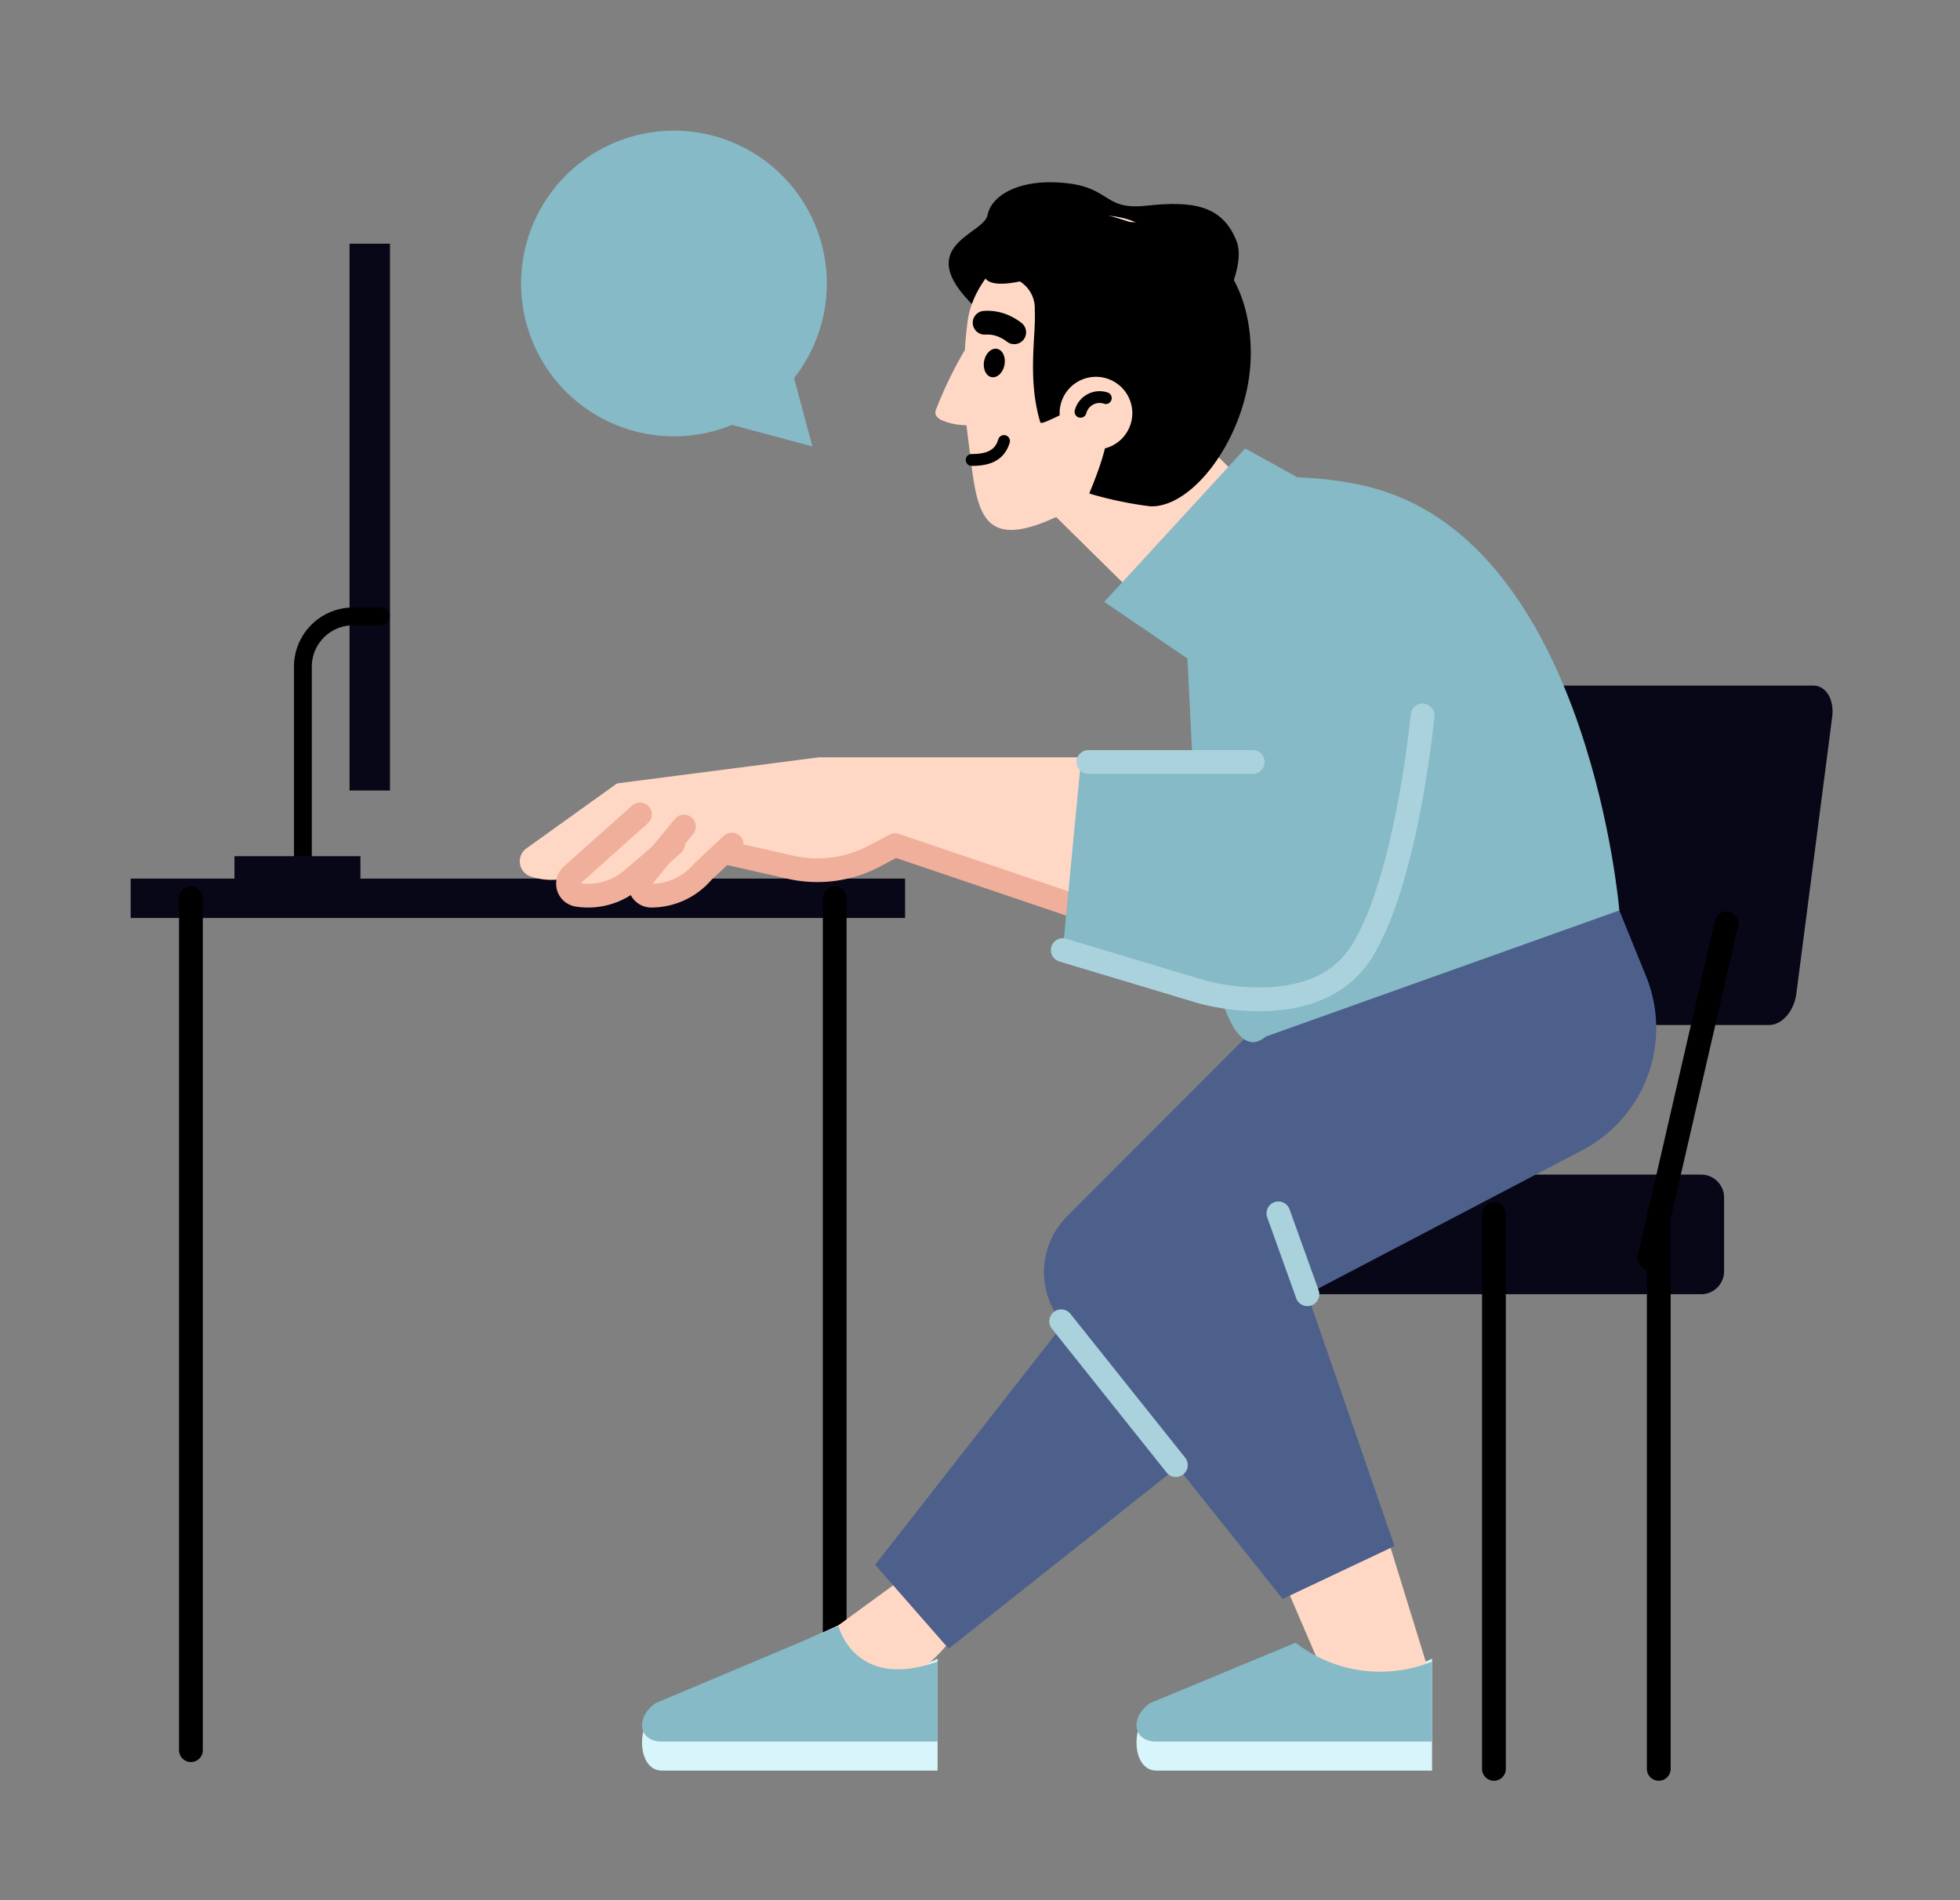 <svg xmlns="http://www.w3.org/2000/svg" xmlns:xlink="http://www.w3.org/1999/xlink" width="165" height="160" viewBox="0 0 165 160"><rect x="0" y="0" width="165" height="160" fill="#808080" stroke="none"/><defs><clipPath id="a"><rect width="143.271" height="138.73" fill="none"/></clipPath></defs><g transform="translate(5481 7626)"><rect width="165" height="160" transform="translate(-5481 -7626)" fill="none"/><g transform="translate(10.113 -141.979)"><g transform="translate(-5480.112 -7473.021)"><rect width="65.191" height="3.316" transform="translate(0 62.98)" fill="#080717"/><g clip-path="url(#a)"><path d="M0,72.73a1,1,0,0,1-1-1V0A1,1,0,0,1,0-1,1,1,0,0,1,1,0V71.73A1,1,0,0,1,0,72.73Z" transform="translate(59.267 64.638)"/><path d="M0,72.73a1,1,0,0,1-1-1V0A1,1,0,0,1,0-1,1,1,0,0,1,1,0V71.73A1,1,0,0,1,0,72.73Z" transform="translate(5.072 64.638)"/></g><rect width="3.404" height="46.043" transform="translate(18.426 9.519)" fill="#080717"/><path d="M18.413,72.813a.75.75,0,0,1-.75-.75V56.182A4.989,4.989,0,0,1,22.646,51.2h2.312a.75.75,0,1,1,0,1.5H22.646a3.488,3.488,0,0,0-3.483,3.484V72.063A.75.75,0,0,1,18.413,72.813Z" transform="translate(-3.916 -11.049)"/><rect width="10.604" height="3.545" transform="translate(8.737 61.093)" fill="#080717"/><path d="M132.43,163.092v9.425H109.216c-1.949,0-2.272-3.512-.524-5.236l12.21-5.407s4.545,4.709,11.527,1.218" transform="translate(-22.874 -34.428)" fill="#d7f5fa"/><path d="M79.558,162.667v9.425H56.344c-1.949,0-2.272-3.512-.524-5.236l15.36-6.982s1.4,6.284,8.378,2.793" transform="translate(-11.629 -34.003)" fill="#d7f5fa"/><path d="M123.788,155.084l8.378-4.451,3.316,10.734a7.829,7.829,0,0,1-3.49,1.222,22.514,22.514,0,0,1-5.5-1.222Z" transform="translate(-26.328 -32.037)" fill="#ffd8c5"/><path d="M75.237,159.082l5.5-4.014,4.1,5.236s-5.585,7.767-9.6-1.222" transform="translate(-16.002 -32.98)" fill="#ffd8c5"/><path d="M103.6,67.161a.393.393,0,0,0-.3-.135l-36.531,0L49.886,69.21a.4.4,0,0,0-.179.071l-7.542,5.411a1.342,1.342,0,0,0,.423,2.384,5.482,5.482,0,0,0,2.766.161,1.331,1.331,0,0,0,1.057,1.756,6.156,6.156,0,0,0,.944.073,6.092,6.092,0,0,0,3.982-1.482l0,0a1.342,1.342,0,0,0,1.335,1.483h0a6.061,6.061,0,0,0,4.611-2.132l1.6-1.5,5.395,1.224a10.7,10.7,0,0,0,7.4-.992l1.546-.824L88.781,80.11a.381.381,0,0,0,.126.021h.013c.131,0,13.08-.554,14.777-12.655a.388.388,0,0,0-.093-.313" transform="translate(-8.849 -14.255)" fill="#ffd8c5"/><path d="M132.43,163.308v6.732H109.216c-1.949,0-2.272-2.008-.524-3.239l12.253-5.084a11.616,11.616,0,0,0,11.485,1.59" transform="translate(-22.874 -34.395)" fill="#85bac6"/><path d="M166.957,87.927H137.992c-1.065,0-1.776-1.176-1.589-2.626l3.019-23.327c.188-1.451,1.2-2.626,2.269-2.626h28.965c1.065,0,1.776,1.175,1.589,2.626L169.225,85.3c-.187,1.45-1.2,2.626-2.268,2.626" transform="translate(-29.004 -12.622)" fill="#080717"/><path d="M154.437,121.722h-48a1.929,1.929,0,0,1-1.928-1.928v-6.216a1.928,1.928,0,0,1,1.928-1.928h48a1.928,1.928,0,0,1,1.928,1.928v6.216a1.928,1.928,0,0,1-1.928,1.928" transform="translate(-22.227 -23.746)" fill="#080717"/><path d="M0,47.716a1,1,0,0,1-1-1V0A1,1,0,0,1,0-1,1,1,0,0,1,1,0V46.716A1,1,0,0,1,0,47.716Z" transform="translate(128.641 91.227)"/><path d="M0,29.183a1,1,0,0,1-.225-.026,1,1,0,0,1-.75-1.2L5.519-.225a1,1,0,0,1,1.2-.75,1,1,0,0,1,.75,1.2L.974,28.407A1,1,0,0,1,0,29.183Z" transform="translate(127.852 66.75)"/><path d="M0,47.716a1,1,0,0,1-1-1V0A1,1,0,0,1,0-1,1,1,0,0,1,1,0V46.716A1,1,0,0,1,0,47.716Z" transform="translate(114.764 91.227)"/><path d="M100.486,119.455,79.6,146.16l6.191,7.069,24.42-19.374Z" transform="translate(-16.93 -25.406)" fill="#4d608c"/><path d="M140.079,64.585,99.594,105.159a6.642,6.642,0,0,0-.491,8.833l18.64,23.378,9.42-4.451-7.331-21.207,23.153-12.136a11.592,11.592,0,0,0,5.359-14.625Z" transform="translate(-20.769 -13.736)" fill="#4d608c"/><path d="M9.657,13.111a1,1,0,0,1-.783-.377L-.782.623A1,1,0,0,1-.623-.782,1,1,0,0,1,.782-.623l9.656,12.11a1,1,0,0,1-.781,1.623Z" transform="translate(78.333 100.255)" fill="#aad2dc"/><path d="M2.444,7.807A1,1,0,0,1,1.5,7.145L-.941.338a1,1,0,0,1,.6-1.279,1,1,0,0,1,1.279.6L3.385,6.469a1,1,0,0,1-.941,1.338Z" transform="translate(96.62 91.169)" fill="#aad2dc"/><path d="M112.079,37.739s10.142-1.915,17.454.565c17.193,5.83,19.625,35.232,19.625,35.232L119.4,84.156c-3.849,3.256-5.586-11.226-5.834-16.262Z" transform="translate(-23.837 -7.877)" fill="#85bac6"/><path d="M107.745,20.841s5.127-7.32,3.969-10.321c-1.184-3.067-3.679-3.454-7.614-3.026s-2.808-1.873-7.941-1.974c-2.834-.056-5.083,1.061-5.425,2.771s-6.866,2.613-.479,8.269c1.879,1.664,13.406,7.634,17.489,4.281" transform="translate(-18.602 -1.173)"/><path d="M111.359,41.74l-.021.022c2.564-2.6,3.355-5.978,1.766-7.545L102.647,23.9c-1.589-1.568-4.956-.73-7.52,1.87l.022-.022c-2.564,2.6-3.355,5.978-1.766,7.545L103.839,43.61c1.589,1.568,4.955.73,7.52-1.87" transform="translate(-19.687 -4.916)" fill="#ffd8c5"/><path d="M97.763,33.687c-8.448,4.544-8.161.119-9-6.11-.038-.279-.066-.558-.1-.838a5.647,5.647,0,0,1-2.05-.406c-.687-.341-.607-.683-.49-.984a35.4,35.4,0,0,1,2.379-4.909l.013.109c.056-.915.143-1.827.268-2.737.722-4.486,6.049-8.277,10.591-8.7,4.558-.423,8.412,3.3,8.519,8.305q-.013,5.318-.025,10.639a6.305,6.305,0,0,1-2.06,4.152" transform="translate(-18.302 -1.932)" fill="#ffd8c5"/><path d="M92.96,24.691c-.128.658-.616,1.116-1.089,1.024s-.753-.7-.626-1.358.616-1.116,1.09-1.024.753.7.625,1.358" transform="translate(-19.4 -4.96)"/><path d="M93.8,22.346a1,1,0,0,1-.614-.211,2.945,2.945,0,0,0-.419-.272,2.5,2.5,0,0,0-1.363-.326,1,1,0,1,1-.19-1.991,4.474,4.474,0,0,1,2.5.554,4.943,4.943,0,0,1,.7.457,1,1,0,0,1-.615,1.789Z" transform="translate(-19.42 -4.366)"/><path d="M89.924,35.288a.5.5,0,0,1,0-1c1.549,0,2.017-.5,2.242-1.24a.5.5,0,0,1,.957.29C92.593,35.086,91.044,35.288,89.924,35.288Z" transform="translate(-19.125 -7.06)"/><path d="M100.994,32.676c-.042-.028-.143-.035-.123-.082,5.147-12.3-3.922-5.247-4.135-5.958-1.118-3.725-.337-7.405-.466-9.445A2.655,2.655,0,0,0,94.8,14.657a11.662,11.662,0,0,1,9.515-4.878c6.455.015,10.156,4.635,10.141,11.089s-4.665,12.992-8.468,12.844a31.67,31.67,0,0,1-4.992-1.037" transform="translate(-20.162 -2.08)"/><path d="M99.326,29.382a3.06,3.06,0,1,0,3.067-3.053,3.059,3.059,0,0,0-3.067,3.053" transform="translate(-21.125 -5.6)" fill="#ffd8c5"/><path d="M97.111,13.5s-4.153,1.65-5.535.817,1.537-6.358,4.3-6.491,7.673,1.539,7.673,1.539Z" transform="translate(-19.402 -1.662)"/><path d="M101.563,30.239a.5.5,0,0,1-.468-.676,2.155,2.155,0,0,1,2.712-1.458.5.5,0,0,1-.2.979,1.167,1.167,0,0,0-1.573.83A.5.5,0,0,1,101.563,30.239Z" transform="translate(-21.601 -6.068)"/><path d="M115.967,33.992,104.1,46.908l7.679,5.236L120.3,36.387Z" transform="translate(-22.14 -7.229)" fill="#85bac6"/><path d="M48.454,80.971a6.728,6.728,0,0,1-1.037-.081A1.948,1.948,0,0,1,46.4,77.524l.007-.006,5.744-5.133a1,1,0,1,1,1.333,1.491l-5.655,5.053a4.7,4.7,0,0,0,3.693-1.1L55,74.833A1,1,0,0,1,56.3,76.348l-3.47,2.993A6.7,6.7,0,0,1,48.454,80.971Z" transform="translate(-9.947 -15.554)" fill="#f0af9b"/><path d="M55.408,81.244a1.949,1.949,0,0,1-1.522-3.165l.006-.007,3.493-4.281a1,1,0,0,1,1.55,1.264l-3.417,4.188a4.7,4.7,0,0,0,3.473-1.669,1,1,0,0,1,.081-.085L61.5,75.213a1,1,0,0,1,1.367,1.46l-2.39,2.237a6.7,6.7,0,0,1-5.065,2.334Z" transform="translate(-11.582 -15.828)" fill="#f0af9b"/><path d="M93.544,82.732a1,1,0,0,1-.321-.053l-15.3-5.184-1.314.7a11.311,11.311,0,0,1-7.818,1.048l-5.6-1.272a1,1,0,0,1,.443-1.95l5.6,1.272a9.311,9.311,0,0,0,6.435-.862l1.7-.9a1,1,0,0,1,.791-.065l15.709,5.323a1,1,0,0,1-.321,1.947Z" transform="translate(-13.486 -16.251)" fill="#f0af9b"/><path d="M101.211,66.136,99.664,82.267l11.822,3.546a8.893,8.893,0,0,0,11.229-6.552l3.829-16.892-15.209,3.418Z" transform="translate(-21.197 -13.265)" fill="#85bac6"/><path d="M116.2,87.45a20.03,20.03,0,0,1-4.992-.636l-.013,0L99.377,83.264a1,1,0,0,1,.575-1.916l11.813,3.544a18.362,18.362,0,0,0,4.971.549c3.409-.115,5.844-1.3,7.236-3.522,3.66-5.841,4.976-19.326,4.989-19.461a1,1,0,1,1,1.991.189c-.014.143-.341,3.543-1.146,7.752-1.093,5.71-2.485,9.944-4.139,12.583-1.75,2.794-4.834,4.336-8.918,4.46C116.564,87.448,116.382,87.45,116.2,87.45Z" transform="translate(-21.197 -13.304)" fill="#aad2dc"/><path d="M13.841,1H0A1,1,0,0,1-1,0,1,1,0,0,1,0-1H13.841a1,1,0,0,1,1,1A1,1,0,0,1,13.841,1Z" transform="translate(80.617 53.164)" fill="#aad2dc"/><path d="M79.558,162.931v6.732H56.344c-1.949,0-2.272-2.008-.524-3.239l15.393-6.48s1.363,5.48,8.345,2.986" transform="translate(-11.629 -34.018)" fill="#85bac6"/><path d="M68.707,29.59l-7.746-2.075-7.746-2.075,5.67-5.67,5.67-5.67,2.075,7.746Z" transform="translate(-11.318 -2.999)" fill="#85bac6"/><path d="M46.9,23.171a12.869,12.869,0,1,1,18.016-2.589A12.864,12.864,0,0,1,46.9,23.171" transform="translate(-8.879 0)" fill="#85bac6"/></g></g></g></svg>
